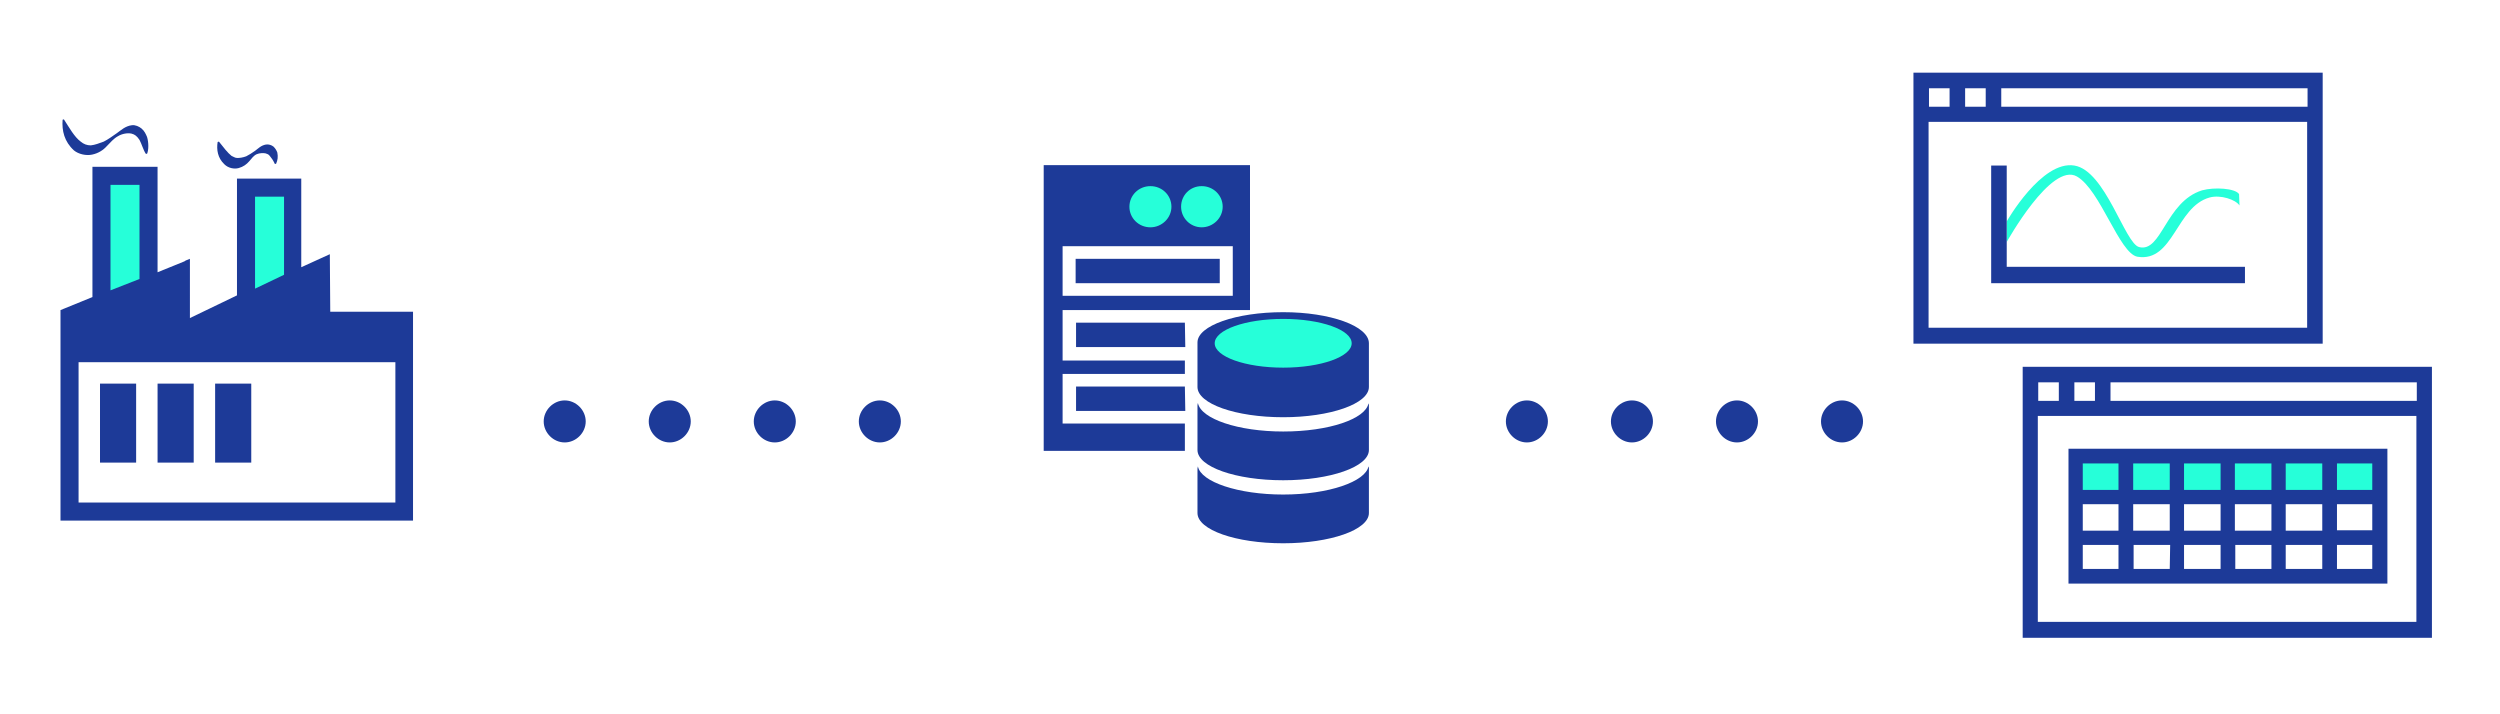 <?xml version="1.0" encoding="utf-8"?>
<!-- Generator: Adobe Illustrator 25.2.0, SVG Export Plug-In . SVG Version: 6.00 Build 0)  -->
<svg version="1.1" id="Camada_1" xmlns="http://www.w3.org/2000/svg" xmlns:xlink="http://www.w3.org/1999/xlink" x="0px" y="0px"
	 viewBox="0 0 595 170" style="enable-background:new 0 0 595 170;" xml:space="preserve">
<style type="text/css">
	.st0{fill:#1D3A98;}
	.st1{fill:#26FFD9;}
	.st2{fill:none;stroke:#1D3A98;stroke-width:8;}
	.st3{fill-rule:evenodd;clip-rule:evenodd;fill:#26FFD9;}
	.st4{fill-rule:evenodd;clip-rule:evenodd;fill:#1D3A98;}
</style>
<g>
	<path class="st0" d="M443.4,100.3c0,2.7-2.3,5-5,5s-5-2.3-5-5s2.3-5,5-5S443.4,97.6,443.4,100.3z"/>
	<path class="st0" d="M418.4,100.3c0,2.7-2.3,5-5,5s-5-2.3-5-5s2.3-5,5-5S418.4,97.6,418.4,100.3z"/>
	<path class="st0" d="M393.4,100.3c0,2.7-2.3,5-5,5s-5-2.3-5-5s2.3-5,5-5S393.4,97.6,393.4,100.3z"/>
	<path class="st0" d="M368.4,100.3c0,2.7-2.3,5-5,5s-5-2.3-5-5s2.3-5,5-5S368.4,97.6,368.4,100.3z"/>
	<path class="st0" d="M214.4,100.3c0,2.7-2.3,5-5,5s-5-2.3-5-5s2.3-5,5-5S214.4,97.6,214.4,100.3z"/>
	<path class="st0" d="M189.4,100.3c0,2.7-2.3,5-5,5s-5-2.3-5-5s2.3-5,5-5S189.4,97.6,189.4,100.3z"/>
	<path class="st0" d="M164.4,100.3c0,2.7-2.3,5-5,5s-5-2.3-5-5s2.3-5,5-5S164.4,97.6,164.4,100.3z"/>
	<path class="st0" d="M139.4,100.3c0,2.7-2.3,5-5,5s-5-2.3-5-5s2.3-5,5-5S139.4,97.6,139.4,100.3z"/>
	<path class="st0" d="M481.4,87.3v64.5h97.4V87.3H481.4z M502.3,91h72.9v4.4h-72.9V91z M493.7,91h4.9v4.4h-4.9V91z M485.1,91h4.9
		v4.4h-4.9V91z M575.1,148h-90.1V99h90.1V148z"/>
	<path class="st0" d="M492.3,106.8v32.1h75.9v-32.1H492.3z M544,120h8.7v1.9v4.4H544V120z M531.9,120h4.8h3.9v1.9v4.4h-8.7V120z
		 M519.8,120h8.7v2.2v4.1h-8.7V120z M495.7,120h8.5v2.2v4.1h-8.5V120z M495.7,135.4v-5.7h8.5v5.7H495.7z M516.4,135.4h-4.3h-4.3
		v-5.7h8.7L516.4,135.4L516.4,135.4z M516.4,122.2v4.1h-8.7V120h8.7V122.2z M528.5,135.4h-8.7v-5.7h8.7V135.4z M540.6,135.4h-0.5
		H532v-5.7h4.8h3.8V135.4z M552.7,135.4H544v-5.7h8.7V135.4z M564.6,135.4h-8.4v-5.7h8.4V135.4z M564.6,126.2h-8.4V120h8.4V126.2z"
		/>
	<path class="st1" d="M552.7,110.3H544v6.3h8.7V110.3z"/>
	<path class="st1" d="M540.6,110.3h-8.7v6.3h8.7V110.3z"/>
	<path class="st1" d="M564.6,110.3h-8.4v6.3h8.4V110.3z"/>
	<path class="st1" d="M528.5,110.3h-8.7v6.3h8.7V110.3z"/>
	<path class="st1" d="M516.4,110.3h-8.7v6.3h8.7V110.3z"/>
	<path class="st1" d="M504.2,110.3h-8.5v6.3h8.5V110.3z"/>
	<path class="st0" d="M455.4,17.3v64.5h97.4V17.3H455.4z M476.3,21h72.9v4.4h-72.9V21z M467.7,21h4.9v4.4h-4.9V21z M459.1,21h4.9
		v4.4h-4.9V21z M549.1,78h-90.1V29h90.1V78z"/>
	<path class="st1" d="M532.9,46.2c-0.9-1.4-5.9-1.7-8.8-0.9c-8.7,2.7-9.6,14.9-15,13.5c-3.4-0.9-8-18.2-15.4-19.4
		c-7.8-1.3-16.1,13.3-16.1,13.3v4.9c0,0,10.6-19.1,16.7-15.6c5.6,3.2,10.1,18.3,14.4,19.1c8.6,1.4,9.2-11.9,17.2-14.1
		c2.6-0.7,6.2,0.5,7.1,1.9L532.9,46.2L532.9,46.2z"/>
	<path class="st0" d="M534.3,63.5v3.9h-60.4v-28h3.7v24.1H534.3z"/>
	<path class="st0" d="M282,76.8h-25.9v5.8h26L282,76.8L282,76.8z"/>
	<path class="st0" d="M290.3,61.6h-34.3v5.8h34.3V61.6z"/>
	<path class="st0" d="M282,92h-25.9v5.8h26L282,92L282,92z"/>
	<path class="st0" d="M305.4,74.3c-11.2,0-20.4,3.2-20.4,7.2v10.6c0,4,9.1,7.2,20.4,7.2c11.2,0,20.4-3.2,20.4-7.2V81.7
		C325.8,77.6,316.6,74.3,305.4,74.3z"/>
	<path class="st1" d="M305.4,87.5c9,0,16.3-2.6,16.3-5.8c0-3.2-7.3-5.8-16.3-5.8s-16.3,2.6-16.3,5.8
		C289.1,84.9,296.4,87.5,305.4,87.5z"/>
	<path class="st0" d="M305.4,102.7c-10.7,0-19.6-3-20.3-6.8c0,0.2-0.1,0.3-0.1,0.5v10.7c0,4,9.1,7.2,20.4,7.2
		c11.2,0,20.4-3.2,20.4-7.2V96.5c0-0.2,0-0.3-0.1-0.5C325,99.7,316.3,102.7,305.4,102.7z"/>
	<path class="st0" d="M305.4,117.7c-10.7,0-19.6-3-20.3-6.7c0,0.2-0.1,0.3-0.1,0.5v10.6c0,4,9.1,7.2,20.4,7.2
		c11.2,0,20.4-3.2,20.4-7.2v-10.6c0-0.2,0-0.3-0.1-0.5C325,114.6,316.3,117.7,305.4,117.7z"/>
	<path class="st0" d="M248.4,39.3v68H282v-6.5h-29.1V89H282v-3.2h-29.1v-12H282h15.5V39.3H248.4z M293.4,70.4h-40.5V58.6h40.5V70.4z
		"/>
	<path class="st1" d="M286,54.1c2.7,0,5-2.2,5-4.9c0-2.7-2.2-4.9-5-4.9s-4.9,2.2-4.9,4.9C281.1,51.9,283.3,54.1,286,54.1z"/>
	<path class="st1" d="M273.8,54.1c2.7,0,5-2.2,5-4.9c0-2.7-2.2-4.9-5-4.9s-5,2.2-5,4.9C268.8,51.9,271,54.1,273.8,54.1z"/>
	<path class="st0" d="M78.6,74.2l-0.1-13.7l-6.8,3.1V42.5H56.4v27.8l-11.2,5.4V61.6l-1,0.4l-0.3,0.2l-6.4,2.6V39.7H22v31l-7.6,3.1
		v50.1h83.9V74.2H78.6z M94.1,119.6H18.7V86.2h75.4V119.6z"/>
	<path class="st0" d="M32.4,91.3h-8.6v18.8h8.6V91.3z"/>
	<path class="st0" d="M46.1,91.3h-8.6v18.8h8.6V91.3z"/>
	<path class="st0" d="M59.8,91.3h-8.6v18.8h8.6V91.3z"/>
	<path class="st0" d="M21.9,36.8c1.5-0.3,2.7-1.1,3.5-2c0.9-0.9,1.6-1.8,2.7-2.4c1-0.6,2.3-0.8,3.2-0.6c0.8,0.2,1.3,0.6,1.9,1.5
		c0.5,0.9,0.9,2.4,1.5,3.3H35c0.4-0.9,0.4-2.7,0-4c-0.3-0.7-0.6-1.4-1.3-2c-0.6-0.5-1.5-0.9-2.3-0.8c-1.6,0.2-2.6,1.2-3.6,1.9
		c-1,0.7-2.1,1.5-3.1,2c-1.1,0.4-2.1,0.8-3.1,0.9c-0.9,0-1.7-0.3-2.4-0.9c-1.5-1.1-2.7-3.3-4-5.3l-0.3,0.1c-0.2,2.6,0.4,5.2,2.7,7.3
		C18.7,36.7,20.5,37.1,21.9,36.8z"/>
	<path class="st0" d="M56.8,40c1.1-0.3,1.9-0.9,2.5-1.6c0.6-0.7,1.1-1.4,1.8-1.7s1.6-0.3,2.1-0.2c0.4,0.2,0.6,0.1,1,0.6
		c0.4,0.5,0.8,1,1.2,1.9h0.3c0.4-0.9,0.5-1.7,0.3-2.7c-0.2-0.5-0.4-0.9-0.9-1.4c-0.5-0.4-1.2-0.6-1.8-0.5c-1.2,0.2-1.9,1-2.6,1.5
		c-0.7,0.5-1.5,1-2.1,1.3c-0.8,0.3-1.5,0.4-2.1,0.4c-0.6,0-0.9-0.3-1.4-0.5c-0.9-0.7-1.9-2-3-3.4l-0.3,0.1c-0.3,1.8,0,3.8,1.6,5.3
		C54.3,40,55.7,40.3,56.8,40z"/>
	<path class="st1" d="M60.7,46.8h6.9v18.6l-6.9,3.3V46.8z"/>
	<path class="st1" d="M26.3,44h6.9v22.4l-6.9,2.7V44z"/>
</g>
</svg>
